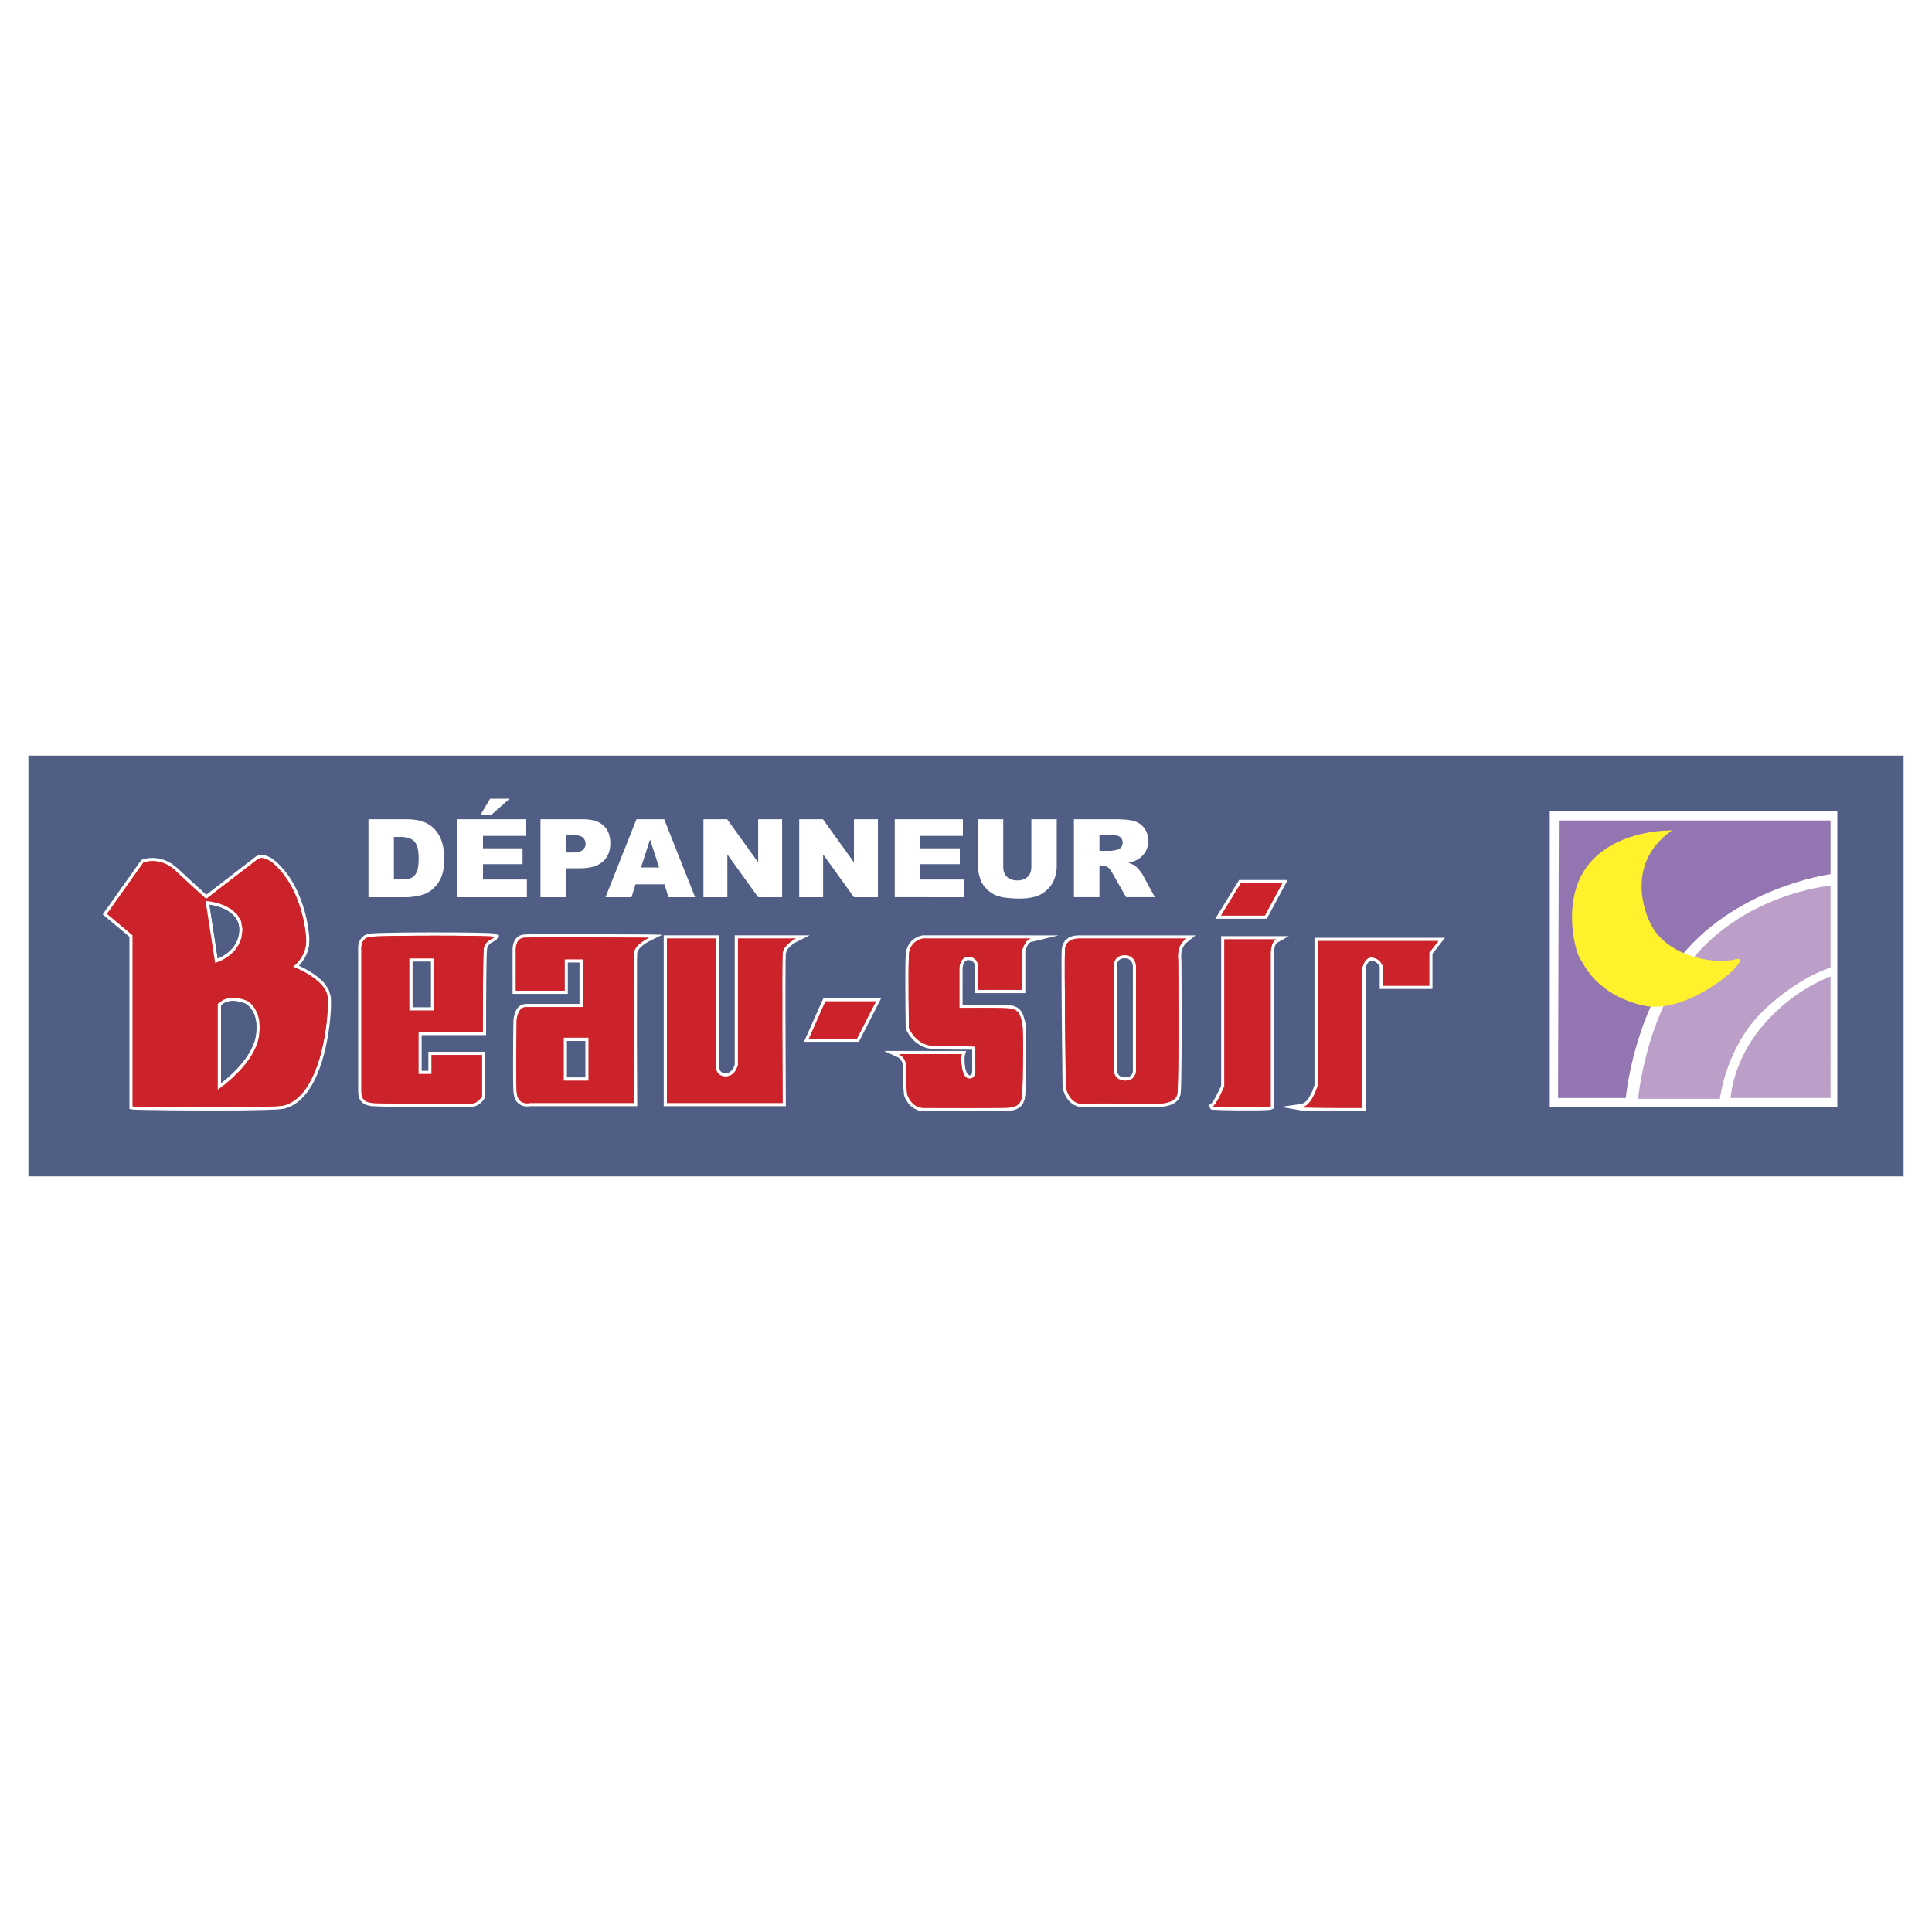 <svg xmlns="http://www.w3.org/2000/svg" width="2500" height="2500" viewBox="0 0 192.756 192.756"><g fill-rule="evenodd" clip-rule="evenodd"><path fill="#fff" d="M0 0h192.756v192.756H0V0z"/><path fill="#505e86" d="M2.834 75.389h187.088v41.978H2.834V75.389z"/><path d="M17.109 86.153l.624.489a145.09 145.09 0 0 0 2.852 2.626l4.797-3.697.042-.04.164-.113.265-.099.356-.024.43.099.49.254.556.443.628.668.327.415.298.43.273.444.249.455.226.464.203.468.182.47.16.468.141.464.122.456.103.446.154.849.09.772.023.364-.035.664-.153.6-.231.513-.271.424-.273.333-.087.087.612.3.639.371.655.464.598.558.463.661.221.736c.064.917-.018 1.844-.118 2.759l-.113.832c-.073.44-.154.879-.245 1.319l-.218.899-.126.448-.139.445-.152.438-.167.431-.181.419-.195.406-.21.391-.228.372-.244.352-.263.329-.282.304-.302.274-.322.243-.345.208-.365.169-.39.128c-.474.088-.962.099-1.44.119-2.204.078-4.41.076-6.612.075a314.547 314.547 0 0 1-6.515-.07 19.833 19.833 0 0 1-.592-.027l-.324-.06V93.467l-2.667-2.237 3.859-5.438.185-.062.235-.062.358-.056.459-.016.541.062.597.174.628.321z" fill="#fff"/><path d="M14.308 86.065s1.648-.66 3.213.823a148.459 148.459 0 0 0 3.048 2.802l5.026-3.873s.742-.906 2.472 1.154 2.39 5.025 2.472 6.756c.083 1.73-1.318 2.719-1.318 2.719s3.296 1.236 3.46 3.049c.156 1.729-.532 9.786-4.367 10.793-1.153.304-15.078.165-15.078.083V93.315l-2.555-2.142 3.627-5.108z" fill="#cc2229"/><path d="M14.308 86.065s1.648-.66 3.213.823a148.459 148.459 0 0 0 3.048 2.802l5.026-3.873s.742-.906 2.472 1.154 2.39 5.025 2.472 6.756c.083 1.73-1.318 2.719-1.318 2.719s3.296 1.236 3.46 3.049c.156 1.729-.532 9.786-4.367 10.793-1.153.304-15.078.165-15.078.083V93.315l-2.555-2.142 3.627-5.108z" fill="#cc2229"/><path fill="#fff" d="M21.464 96.072l.48-.188.264-.123.372-.215.426-.316.432-.43.381-.554.271-.688.103-.828-.146-.827-.39-.661-.537-.49-.596-.345-.583-.23-.503-.14-.356-.071-.57-.083.952 6.189z"/><path d="M20.899 90.267l.824 5.355s2.142-.742 2.142-2.884-2.966-2.471-2.966-2.471z" fill="#505e86"/><path d="M20.899 90.267l.824 5.355s2.142-.742 2.142-2.884-2.966-2.471-2.966-2.471z" fill="#505e86"/><path d="M21.728 108.711l.656-.492c.301-.24.589-.491.877-.753l.604-.602.315-.349.312-.375.302-.402.281-.424.255-.447.217-.465.172-.484.115-.499.081-.898-.062-.754-.167-.616-.234-.483-.258-.358-.243-.244-.185-.142-.092-.057a5.268 5.268 0 0 0-.615-.214l-.388-.078-.444-.032-.478.05-.483.169-.539.394v8.555h.001z" fill="#fff"/><path d="M22.052 100.318v7.745s3.049-2.225 3.461-4.696c.412-2.472-.989-3.213-.989-3.213s-1.565-.742-2.472.164z" fill="#505e86"/><path d="M22.052 100.318v7.745s3.049-2.225 3.461-4.696c.412-2.472-.989-3.213-.989-3.213s-1.565-.742-2.472.164z" fill="#505e86"/><path d="M42.069 103.279v3.554h.669v-1.896h5.674v4.534l-.138.217-.11.14-.152.161-.198.165-.246.147-.294.107-.319.039c-2.936-.004-5.87.001-8.805-.045l-1.06-.04-.426-.087-.226-.081-.226-.132-.202-.198-.153-.265-.092-.325-.029-.375-.004-14.13-.006-.158.012-.227.05-.273.112-.296.202-.289.312-.236.4-.13c.402-.049.806-.058 1.208-.072 2.37-.064 4.736-.063 7.106-.054 1.047.006 2.096.017 3.145.044.371.012.745.018 1.115.071l.431.202-.314.433c-.175.106-.354.203-.525.309l-.154.125-.125.151-.084.184-.038.275c-.033.531-.037 1.065-.046 1.595a533.12 533.12 0 0 0-.035 6.447l-.002.406h-6.427v.003z" fill="#fff"/><path d="M48.171 102.955h-6.427v4.202h1.318v-1.895h5.026v4.119s-.412.742-1.153.742c-.742 0-9.311 0-9.805-.083-.495-.082-1.071-.164-1.071-1.153V94.798s-.165-1.154.824-1.318c.989-.165 12.441-.165 12.441 0s-1.071.33-1.071 1.318c-.082.825-.082 8.157-.082 8.157z" fill="#cc2229"/><path d="M48.171 102.955h-6.427v4.202h1.318v-1.895h5.026v4.119s-.412.742-1.153.742c-.742 0-9.311 0-9.805-.083-.495-.082-1.071-.164-1.071-1.153V94.798s-.165-1.154.824-1.318c.989-.165 12.441-.165 12.441 0s-1.071.33-1.071 1.318c-.082.825-.082 8.157-.082 8.157z" fill="#cc2229"/><path fill="#fff" d="M40.843 100.809h2.462v-5.181h-2.462v5.181z"/><path fill="#505e86" d="M41.167 95.952v4.531h1.813v-4.531h-1.813z"/><path fill="#505e86" d="M41.167 95.952v4.531h1.813v-4.531h-1.813z"/><path d="M51.142 99.16l-.001-4.411.003-.154.024-.221.061-.263.119-.283.202-.273.307-.216.382-.098c.508-.033 1.023-.03 1.535-.034 3.178-.018 6.357.006 9.536.021.462.003.929.008 1.393.009l1.37.027-1.4.696-.212.126-.244.168-.24.197-.204.215-.137.214-.064.221-.021.829-.003 8.277.025 5.48.001.678H52.9c-.155.033-.308.027-.462.026l-.305-.062-.321-.158-.29-.287-.205-.422-.092-.541c-.039-.979-.036-1.953-.036-2.929.004-1.378.016-2.757.035-4.132.001-.288.082-.564.166-.836l.137-.293.211-.279.31-.217.374-.077h5.394v-4.13h-1.164v3.131h-5.51v.001z" fill="#fff"/><path d="M56.328 98.836h-4.861v-4.037s-.082-1.154.824-1.236c.906-.082 12.441 0 12.441 0s-1.401.659-1.483 1.483c-.083.824 0 14.995 0 14.995H52.867s-1.236.33-1.318-1.153 0-7.086 0-7.086.083-1.318.906-1.318h5.685v-4.778h-1.812v3.13z" fill="#cc2229"/><path d="M56.328 98.836h-4.861v-4.037s-.082-1.154.824-1.236c.906-.082 12.441 0 12.441 0s-1.401.659-1.483 1.483c-.083.824 0 14.995 0 14.995H52.867s-1.236.33-1.318-1.153 0-7.086 0-7.086.083-1.318.906-1.318h5.685v-4.778h-1.812v3.13z" fill="#cc2229"/><path fill="#fff" d="M56.25 107.812h2.461v-4.275H56.25v4.275z"/><path fill="#505e86" d="M56.575 103.861v3.625h1.812v-3.625h-1.812z"/><path fill="#505e86" d="M56.575 103.861v3.625h1.812v-3.625h-1.812z"/><path d="M71.73 106.408c.005.125.042.234.089.353l.077.118.107.097.156.071.232.03.244-.036.19-.092.158-.135.127-.165.097-.175.098-.263v-12.89h7.473l-1.411.708-.183.115-.21.155-.208.188-.178.212-.125.225-.063.253c-.014.277-.015.556-.019.832-.027 3.178-.008 6.354.002 9.529l.019 4.343v.484H66.22V93.321h5.51v13.087z" fill="#fff"/><path d="M66.544 93.645h4.861v12.771s0 .988.989.988 1.236-1.153 1.236-1.153V93.645h5.767s-1.236.577-1.318 1.483c-.075.824 0 14.913 0 14.913H66.544V93.645z" fill="#cc2229"/><path d="M66.544 93.645h4.861v12.771s0 .988.989.988 1.236-1.153 1.236-1.153V93.645h5.767s-1.236.577-1.318 1.483c-.075.824 0 14.913 0 14.913H66.544V93.645z" fill="#cc2229"/><path fill="#fff" d="M87.919 99.582l-2.226 4.357h-5.477l1.936-4.357h5.767z"/><path fill="#cc2229" d="M82.363 99.907h5.027l-1.895 3.707h-4.78l1.648-3.707z"/><path fill="#cc2229" d="M82.363 99.907h5.027l-1.895 3.707h-4.78l1.648-3.707z"/><path d="M90.362 95.259c-.041.991-.037 1.986-.037 2.98.004 1.412.016 2.827.036 4.241v.131l.172.362.19.306.276.356.374.362.479.327.59.243.684.111c.825.03 1.649.04 2.476.041.462 0 .929-.006 1.393.008l.005 1.961v.226l-.022.138-.04.113-.049.068-.06.036-.096.013-.138-.055-.131-.172-.117-.32-.075-.4-.035-.414-.002-.358.016-.224.142-.484h-8.192l1.383.629.155.107.109.113.108.158.092.215.06.281.007.383-.02.456-.002.458.033.81c.021.275.045.55.078.826l.109.271.126.239.188.277.26.282.341.252.429.181.49.065c2.619 0 5.236.03 7.855-.007.277-.006.553-.009.832-.038l.301-.065.223-.065.25-.117.25-.195.213-.284.152-.377.072-.458c.059-1.101.074-2.201.09-3.301.01-1.176.021-2.354-.037-3.526l-.025-.272-.033-.178c-.066-.233-.127-.466-.199-.694l-.125-.271-.193-.266-.277-.226-.365-.158-.438-.074c-.844-.05-1.686-.05-2.527-.054-.711 0-1.42-.001-2.128.007l.002-3.717.056-.254.064-.16.087-.145.105-.103.13-.061.196-.014.207.046.144.079.102.1.07.118.047.122c.016.066.033.134.035.206v2.623h5.016v-4.232l.107-.281.09-.188.109-.178.113-.135.096-.07 2.803-.674H92.059l-.279.063-.252.096-.294.164-.302.248-.273.351-.202.46-.095.556z" fill="#fff"/><path d="M102.879 93.645H92.085s-1.318.165-1.4 1.648c-.083 1.482 0 7.25 0 7.25s.659 1.73 2.472 1.812c1.812.083 4.162-.001 4.162.083v2.184s.141 1.034-.628.993c-.919-.049-.813-2.436-.732-2.436h-6.262s.824.33.742 1.566c-.082 1.235.083 2.471.083 2.471s.412 1.318 1.648 1.318c1.235 0 8.363.041 8.609-.041.248-.082 1.113-.041 1.195-1.277.082-1.235.164-6.674 0-7.168s-.164-1.359-1.318-1.441c-1.152-.082-4.943-.041-4.943-.041v-4.037s.083-1.154.989-1.071c.906.082.906.988.906.988v2.307h4.367v-3.954c-.002 0 .328-1.154.904-1.154z" fill="#cc2229"/><path d="M102.879 93.645H92.085s-1.318.165-1.4 1.648c-.083 1.482 0 7.25 0 7.25s.659 1.73 2.472 1.812c1.812.083 4.162-.001 4.162.083v2.184s.141 1.034-.628.993c-.919-.049-.813-2.436-.732-2.436h-6.262s.824.33.742 1.566c-.082 1.235.083 2.471.083 2.471s.412 1.318 1.648 1.318c1.235 0 8.363.041 8.609-.041.248-.082 1.113-.041 1.195-1.277.082-1.235.164-6.674 0-7.168s-.164-1.359-1.318-1.441c-1.152-.082-4.943-.041-4.943-.041v-4.037s.083-1.154.989-1.071c.906.082.906.988.906.988v2.307h4.367v-3.954c-.002 0 .328-1.154.904-1.154z" fill="#cc2229"/><path d="M107.662 93.321c-.164-.005-.326.018-.492.04l-.297.083-.316.153-.295.252-.227.367-.1.457c-.023.44-.023.886-.025 1.33-.006 3.638.045 7.278.086 10.92l.018 1.522c.004.137.053.27.092.403l.115.304.182.352.264.356.365.317.477.217.553.055 2.918-.037 4.338.037.678-.033.408-.067.43-.127.416-.213.35-.338.184-.456c.059-.565.062-1.138.074-1.703.043-2.595.035-5.191.031-7.784-.006-1.27-.01-2.537-.018-3.803 0-.134-.012-.258-.021-.391V95.3l.027-.282.07-.303.127-.296.191-.268 1.014-.829h-11.617v-.001z" fill="#fff"/><path d="M118.369 93.645h-10.711s-1.318-.083-1.4 1.071c-.084 1.153.082 13.759.082 13.759s.33 1.73 1.73 1.648c1.4-.083 7.25 0 7.25 0s1.977.082 2.143-.989c.164-1.071.082-13.347.082-13.347s-.248-1.483.824-2.142z" fill="#cc2229"/><path d="M118.369 93.645h-10.711s-1.318-.083-1.4 1.071c-.084 1.153.082 13.759.082 13.759s.33 1.73 1.73 1.648c1.4-.083 7.25 0 7.25 0s1.977.082 2.143-.989c.164-1.071.082-13.347.082-13.347s-.248-1.483.824-2.142z" fill="#cc2229"/><path d="M113.34 96.49l-.004-.131-.027-.188-.066-.224-.135-.238-.219-.216-.311-.148-.391-.051-.395.057-.311.168-.205.242-.109.259-.047.238c-.006.127-.014.246.002.372l-.002 10.062.004.127.027.179.072.213.137.224.223.198.305.133.385.047.387-.053.307-.153.209-.226.115-.245.049-.229c.006-.117.012-.232-.002-.348l.002-10.069z" fill="#fff"/><path d="M113.014 100.401v-3.872s.082-.907-.824-.907-.742.989-.742.989v10.052s-.082.823.824.823.742-.906.742-.906v-6.179z" fill="#505e86"/><path d="M113.014 100.401v-3.872s.082-.907-.824-.907-.742.989-.742.989v10.052s-.082.823.824.823.742-.906.742-.906v-6.179z" fill="#505e86"/><path d="M121.834 93.403v14.921c-.184.414-.387.82-.602 1.225l-.178.297-.139.186-.354.269.27.393.301.031c.875.048 1.75.056 2.631.063.924.004 1.85.01 2.775-.043l.246-.028.312-.126V95.086l.027-.312.037-.213.057-.208.076-.167.078-.1 1.217-.683h-6.754z" fill="#fff"/><path d="M127.35 93.728h-5.191v14.666s-.824 1.895-1.152 1.978c-.33.082 5.768.164 5.768 0V95.128c-.002 0-.002-1.236.575-1.4z" fill="#cc2229"/><path d="M127.35 93.728h-5.191v14.666s-.824 1.895-1.152 1.978c-.33.082 5.768.164 5.768 0V95.128c-.002 0-.002-1.236.575-1.4z" fill="#cc2229"/><path fill="#fff" d="M128.469 87.801l-2.078 3.862h-5.143l2.377-3.862h4.844z"/><path fill="#cc2229" d="M123.807 88.125h4.119l-1.731 3.213h-4.365l1.977-3.213z"/><path fill="#cc2229" d="M123.807 88.125h4.119l-1.731 3.213h-4.365l1.977-3.213z"/><path d="M131.133 108.3l-.197.54-.168.361-.205.356-.23.298-.236.192-.268.088-2.039.297 2.051.37.578.022c1.941.034 3.881.028 5.824.036l.002-14.299.09-.258.084-.162.105-.141.115-.096.123-.047.174.004.205.064.166.093.127.108.096.115.066.111.059.139v2.172h5.262v-3.508l1.25-1.59h-13.021v14.695l-.013.04z" fill="#fff"/><path d="M143.498 93.892h-12.029v14.418s-.576 2.061-1.564 2.143 6.014.082 6.014.082V96.529s.242-1.159 1.07-.989c.83.17.99.906.99.906v1.896h4.613v-3.296l.906-1.154z" fill="#cc2229"/><path d="M143.498 93.892h-12.029v14.418s-.576 2.061-1.564 2.143 6.014.082 6.014.082V96.529s.242-1.159 1.07-.989c.83.17.99.906.99.906v1.896h4.613v-3.296l.906-1.154z" fill="#cc2229"/><path d="M36.762 81.741h3.77c.744 0 1.344.097 1.801.287.458.191.835.465 1.134.823.299.356.516.772.65 1.245.135.474.202.977.202 1.506 0 .831-.101 1.476-.3 1.933a3.194 3.194 0 0 1-.832 1.151 2.76 2.76 0 0 1-1.143.617 6.215 6.215 0 0 1-1.513.212h-3.77v-7.774h.001zm2.538 1.761v4.247h.622c.529 0 .906-.056 1.131-.167.224-.111.398-.305.526-.583.126-.277.191-.727.191-1.35 0-.822-.142-1.387-.426-1.69-.284-.304-.754-.456-1.413-.456H39.3v-.001zm6.346-1.761h6.8v1.66h-4.257v1.235h3.949v1.585h-3.949v1.532h4.38v1.76h-6.923v-7.772zm3.255-2.055h1.959l-1.81 1.585h-1.09l.941-1.585zm5.023 2.055h4.218c.917 0 1.606.208 2.063.621.457.414.687 1.003.687 1.766 0 .784-.25 1.398-.748 1.84-.499.441-1.259.662-2.283.662h-1.39v2.884h-2.547v-7.773zm2.547 3.315h.623c.489 0 .833-.081 1.031-.242a.76.76 0 0 0 .297-.618.835.835 0 0 0-.259-.62c-.171-.169-.494-.255-.969-.255h-.723v1.735zm9.823 3.175h-2.889l-.399 1.283h-2.592l3.086-7.773h2.767l3.085 7.773h-2.654l-.404-1.283zm-.531-1.681l-.908-2.793-.9 2.793h1.808zm4.421-4.809h2.368l3.091 4.3v-4.3h2.392v7.773h-2.392l-3.074-4.269v4.269h-2.386v-7.773h.001zm9.554 0h2.369l3.091 4.3v-4.3h2.392v7.773h-2.392l-3.074-4.269v4.269h-2.386v-7.773zm9.532 0h6.8v1.66h-4.257v1.235h3.949v1.585h-3.949v1.532h4.38v1.76H89.27v-7.772zm13.632 0h2.531v4.634c0 .46-.076.895-.227 1.302a2.83 2.83 0 0 1-.711 1.072c-.322.305-.662.52-1.016.643-.494.174-1.086.261-1.775.261-.4 0-.836-.027-1.311-.081-.471-.053-.865-.159-1.184-.314a2.984 2.984 0 0 1-.871-.672 2.393 2.393 0 0 1-.539-.896c-.158-.494-.236-.933-.236-1.315v-4.634h2.531v4.747c0 .423.125.754.373.993s.594.358 1.033.358c.438 0 .779-.118 1.027-.353.248-.234.373-.568.373-.999v-4.746h.002zm4.244 7.773v-7.773h4.23c.783 0 1.383.064 1.799.191.414.128.748.364 1.002.708s.379.764.379 1.258c0 .432-.096.804-.291 1.117a2.194 2.194 0 0 1-.801.76c-.215.124-.512.227-.889.308.301.095.521.19.658.287.096.062.23.199.408.407.176.208.295.37.355.483l1.227 2.253h-2.869L111 87.138c-.172-.308-.326-.507-.459-.598a1.111 1.111 0 0 0-.623-.181h-.225v3.154h-2.547v.001zm2.549-4.622h1.07c.117 0 .34-.035.672-.106a.7.7 0 0 0 .572-.695c0-.251-.086-.443-.254-.578s-.482-.201-.945-.201h-1.115v1.58zM154.621 80.957h28.69v29.469h-28.69V80.957z" fill="#fff"/><path d="M182.635 87.219s-9.801 1.292-15.408 8.816c-4.34 5.825-5.018 13.512-5.025 13.512h-6.756l.082-27.684h27.107v5.356z" fill="#9375b1"/><path d="M182.635 88.372c0-.021-9.146.777-14.521 8.271-4.062 5.661-4.67 12.986-4.676 12.986h8.156s.576-5.025 4.119-8.568 6.922-4.531 6.922-4.531v-8.158z" fill="#bc9fc8"/><path d="M182.635 97.436s-3.543 1.153-6.674 4.778-3.295 7.333-3.295 7.333h9.969V97.436z" fill="#bc9fc8"/><path d="M166.814 82.852s-5.355-.165-8.238 3.296c-2.883 3.46-1.4 8.761-.988 9.393.412.632 1.648 3.681 6.344 4.778 4.695 1.1 11.453-5.19 9.229-4.613-2.225.576-6.922-.33-8.486-3.543-.001-.001-3.05-5.686 2.139-9.311z" fill="#fff22d"/></g></svg>